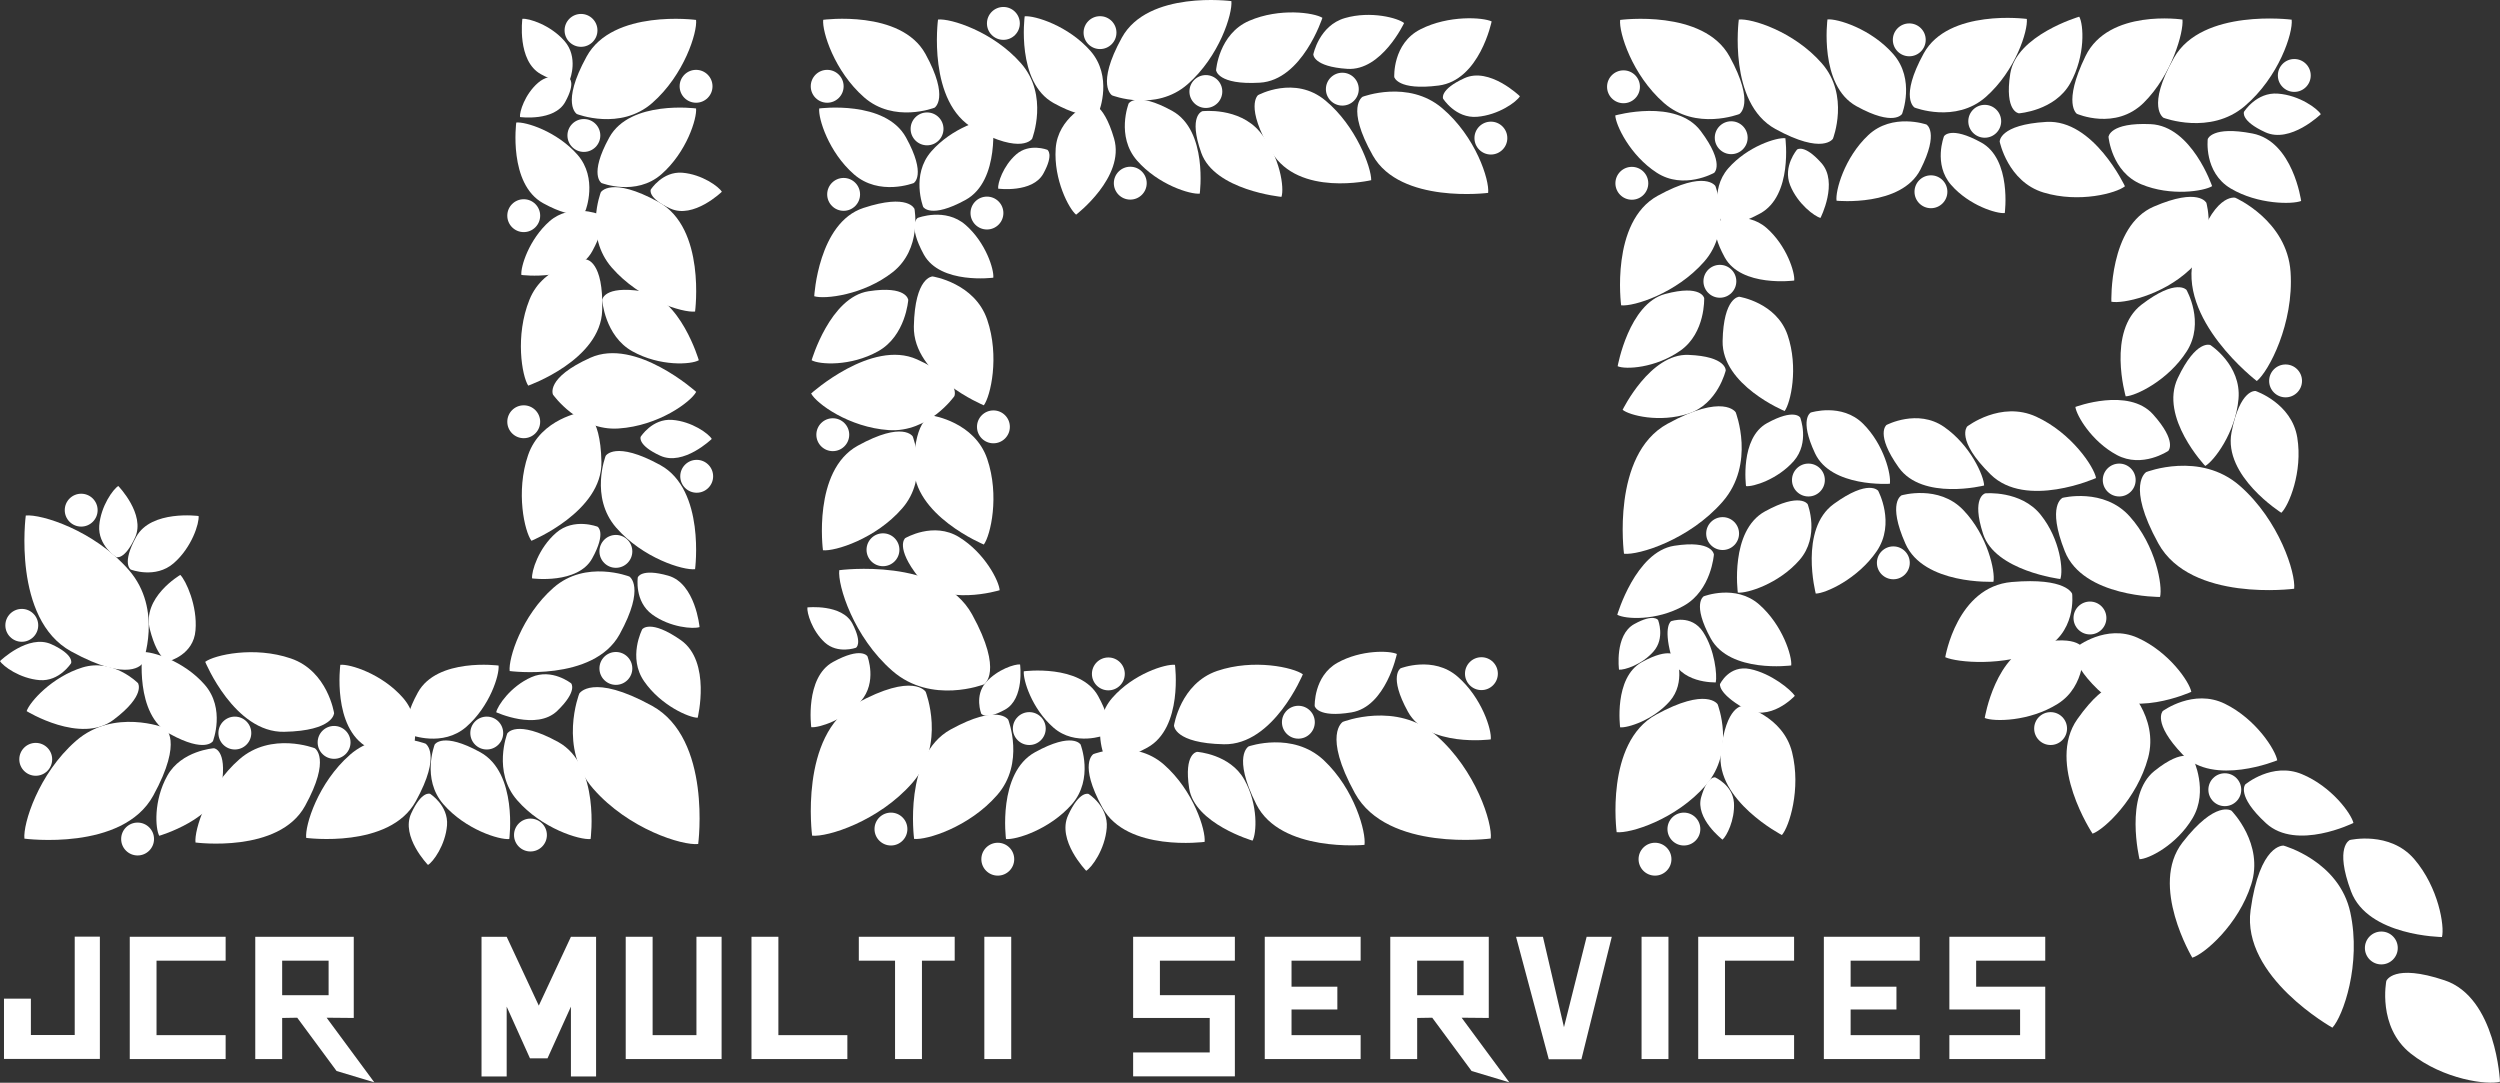 <svg enable-background="new 0 0 200.77 86.95" viewBox="0 0 200.77 86.95" xmlns="http://www.w3.org/2000/svg"><rect x="0" y="0" width="200.77" height="86.95" fill="#333333" stroke="none"/><g fill="#fff"><path d="m200.77 86.87s-.3-6.75-4.44-8.14-4.69.05-4.69.05-.73 3.67 1.94 5.81c2.67 2.13 6.23 2.56 7.19 2.28z"/><path d="m2.07 41.4s-1.1 8.3 3.64 10.91 5.73.97 5.73.97 1.69-4.32-1.1-7.51-7.04-4.5-8.27-4.37z"/><path d="m41.87 22.08s4.33.57 5.69-1.9.5-2.99.5-2.99-2.25-.88-3.92.57c-1.66 1.46-2.34 3.67-2.27 4.32z"/><path d="m2.14 57.11s4.34 2.68 6.97.7 1.97-2.95 1.97-2.95-1.98-2.01-4.45-1.26c-2.47.76-4.26 2.79-4.49 3.51z"/><path d="m42.73 46.45s3.68.49 4.83-1.61c1.16-2.1.43-2.54.43-2.54s-1.91-.75-3.33.49c-1.42 1.23-1.99 3.11-1.93 3.66z"/><path d="m42.42 30.97s5.82-2.05 5.94-6.04c.13-3.99-1.28-4.09-1.28-4.09s-3.4.34-4.56 3.23c-1.17 2.9-.6 6.13-.1 6.9z"/><path d="m42.68 43.43s5.7-2.35 5.62-6.34-1.5-4.01-1.5-4.01-3.38.51-4.39 3.47c-1.01 2.95-.28 6.14.27 6.88z"/><path d="m15.95 41.44s-3.81-.51-5.01 1.67-.44 2.63-.44 2.63 1.98.77 3.45-.51 2.06-3.22 2-3.79z"/><path d="m41.76 9.4s2.76.37 3.63-1.21.32-1.91.32-1.91-1.44-.56-2.5.37c-1.06.92-1.5 2.34-1.45 2.75z"/><path d="m56.18 50.36s-.33-3.51-2.52-4.13-2.44.14-2.44.14-.29 1.93 1.16 2.98c1.44 1.05 3.31 1.18 3.8 1.01z"/><path d="m56.03 57.64s1.1-4.5-1.35-6.23c-2.46-1.72-3.1-.88-3.1-.88s-1.19 2.28.16 4.2c1.34 1.93 3.6 2.91 4.29 2.91z"/><path d="m41.95 1.51s-.45 3.38 1.49 4.45c1.93 1.06 2.34.39 2.34.39s.69-1.76-.45-3.06-2.87-1.83-3.38-1.78z"/><path d="m1.96 67.35s7.88 1.05 10.35-3.46.92-5.44.92-5.44-4.1-1.6-7.13 1.05-4.26 6.68-4.14 7.85z"/><path d="m41.46 9.84s-.65 4.93 2.16 6.48c2.82 1.55 3.41.57 3.41.57s1-2.57-.65-4.46c-1.66-1.89-4.18-2.67-4.92-2.59z"/><path d="m40.93 53.89s6.72.89 8.83-2.95.78-4.64.78-4.64-3.5-1.37-6.08.89-3.64 5.7-3.53 6.7z"/><path d="m55.9 8.71s-5.3-.7-6.97 2.33-.62 3.66-.62 3.66 2.76 1.08 4.8-.7 2.87-4.5 2.79-5.29z"/><path d="m55.9 1.6s-6.69-.89-8.79 2.94c-2.1 3.82-.78 4.62-.78 4.62s3.48 1.36 6.05-.89 3.63-5.68 3.52-6.67z"/><path d="m56.07 67.78s1.12-8.44-3.71-11.1c-4.83-2.65-5.84-.98-5.84-.98s-1.72 4.39 1.12 7.64 7.17 4.58 8.43 4.44z"/><path d="m55.82 25.02s.89-6.7-2.94-8.8-4.63-.78-4.63-.78-1.36 3.49.89 6.06c2.25 2.58 5.68 3.63 6.68 3.52z"/><path d="m56.12 28.93s-1.48-5.06-4.57-5.54-3.19.7-3.19.7.2 2.88 2.42 4.12 4.74 1.07 5.34.72z"/><path d="m55.91 31.47s-4.86-4.38-8.5-2.74-3 2.96-3 2.96 2.07 2.94 5.27 2.72c3.21-.21 5.81-2.14 6.23-2.94z"/><path d="m55.82 45.71s.84-6.36-2.79-8.36c-3.64-2-4.39-.74-4.39-.74s-1.29 3.31.84 5.76 5.39 3.45 6.34 3.34z"/><path d="m27.33 53.39s-.67 5.06 2.22 6.65 3.49.59 3.49.59 1.03-2.63-.67-4.58-4.29-2.74-5.04-2.66z"/><path d="m11.44 52.37s-.66 5 2.2 6.57 3.46.58 3.46.58 1.02-2.6-.66-4.53-4.26-2.7-5-2.62z"/><path d="m16.48 53.15s2.35 5.7 6.34 5.62 4.01-1.5 4.01-1.5-.51-3.38-3.47-4.39c-2.95-1.01-6.14-.28-6.88.27z"/><path d="m39.85 57.2s3.24 1.49 4.9-.11 1.12-2.21 1.12-2.21-1.54-1.23-3.19-.5c-1.67.73-2.73 2.3-2.83 2.82z"/><path d="m14.48 46.17s-3.11 1.81-2.44 4.39 1.53 2.53 1.53 2.53 1.98-.5 2.13-2.47c.17-1.97-.77-4-1.22-4.45z"/><path d="m40.04 53.45s-4.93-.65-6.48 2.16c-1.55 2.82-.57 3.41-.57 3.41s2.57 1 4.46-.65c1.9-1.66 2.67-4.18 2.59-4.92z"/><path d="m40.9 67.38s.7-5.3-2.33-6.97-3.66-.62-3.66-.62-1.08 2.76.7 4.8 4.5 2.87 5.29 2.79z"/><path d="m47.43 67.38s.79-5.92-2.6-7.79c-3.39-1.86-4.09-.69-4.09-.69s-1.2 3.08.79 5.36c1.98 2.28 5.02 3.21 5.9 3.12z"/><path d="m24.59 67.29s6.7.89 8.8-2.94c2.11-3.83.78-4.63.78-4.63s-3.49-1.36-6.06.89-3.63 5.68-3.52 6.68z"/><path d="m12.79 67.12s4.59-1.34 5.02-4.14-.63-2.89-.63-2.89-2.61.18-3.74 2.2-.96 4.28-.65 4.83z"/><path d="m15.7 67.66s6.7.89 8.8-2.94c2.11-3.83.78-4.63.78-4.63s-3.49-1.36-6.06.89-3.63 5.68-3.52 6.68z"/><path d="m181.24 30.6s-6.51-4.98-5.03-10.08 3.3-4.64 3.3-4.64 4.16 1.82 4.44 5.96c.28 4.15-1.76 7.99-2.71 8.76z"/><path d="m183.21 41.18s-4.68-2.95-4-6.46 1.93-3.32 1.93-3.32 2.9.97 3.35 3.74c.45 2.76-.68 5.47-1.28 6.04z"/><path d="m184.24 47.28s-8.3 1.1-10.91-3.64-.97-5.73-.97-5.73 4.32-1.69 7.51 1.1 4.5 7.03 4.37 8.27z"/><path d="m170.71 31.83s-1.52-5.23 1.28-7.37 3.6-1.18 3.6-1.18 1.51 2.61.02 4.94-4.09 3.58-4.9 3.61z"/><path d="m159.34 38.99s-4.95 1.24-6.86-1.45-.98-3.41-.98-3.41 2.5-1.32 4.62.15c2.13 1.47 3.21 3.96 3.22 4.71z"/><path d="m166.67 32.68s4.27-1.6 6.24.6 1.22 2.93 1.22 2.93-2.09 1.42-4.13.33-3.25-3.19-3.33-3.86z"/><path d="m168.33 38.39s-5.63 2.51-8.47-.29-1.88-3.85-1.88-3.85 2.7-2.09 5.54-.79 4.65 4.03 4.81 4.93z"/><path d="m140.22 39.04s-.51-3.85 1.69-5.06 2.66-.45 2.66-.45.78 2-.51 3.49c-1.3 1.48-3.27 2.09-3.84 2.02z"/><path d="m151.77 38.85s-4.72.32-6.01-2.45c-1.3-2.77-.34-3.27-.34-3.27s2.49-.79 4.19.89 2.28 4.13 2.16 4.83z"/><path d="m145.82 47.67s-1.35-5.18 1.45-7.2c2.8-2.03 3.56-1.06 3.56-1.06s1.41 2.61-.11 4.85c-1.52 2.23-4.11 3.4-4.9 3.41z"/><path d="m139.56 47.59s-.66-4.96 2.18-6.52 3.43-.58 3.43-.58 1.01 2.58-.66 4.49-4.21 2.69-4.95 2.61z"/><path d="m160.09 46.72s-5.6.26-7.07-3.06-.31-3.88-.31-3.88 2.98-.88 4.95 1.17 2.59 4.95 2.43 5.77z"/><path d="m165.46 46.5s-5.24-.65-6.2-3.62c-.97-2.97.17-3.26.17-3.26s2.87-.27 4.46 1.73c1.59 1.99 1.82 4.5 1.57 5.15z"/><path d="m173.47 47.94s-6.18.04-7.65-3.67-.18-4.29-.18-4.29 3.32-.84 5.4 1.5c2.09 2.33 2.65 5.57 2.43 6.46z"/><path d="m79.77 22.3s-4.25.56-5.58-1.86c-1.33-2.44-.49-2.94-.49-2.94s2.21-.86 3.84.56c1.64 1.43 2.3 3.6 2.23 4.24z"/><path d="m119.72 59.38s-5.06.67-6.65-2.22-.59-3.49-.59-3.49 2.63-1.03 4.58.67 2.75 4.29 2.66 5.04z"/><path d="m80.28 47.4s-4.58 1.4-6.5-1.03-1.09-3.15-1.09-3.15 2.28-1.36 4.34-.08c2.08 1.28 3.21 3.55 3.25 4.26z"/><path d="m79.01 32.55s-5.7-2.35-5.62-6.34 1.5-4.01 1.5-4.01 3.38.51 4.39 3.47.27 6.14-.27 6.88z"/><path d="m79.01 43.73s-5.7-2.35-5.62-6.34 1.5-4.01 1.5-4.01 3.38.51 4.39 3.47.27 6.14-.27 6.88z"/><path d="m64.84 48.78s2.79-.3 3.62 1.31.28 1.93.28 1.93-1.46.53-2.51-.43c-1.04-.96-1.44-2.4-1.39-2.81z"/><path d="m65.15 58.4s-.53-3.99 1.75-5.24 2.76-.46 2.76-.46.81 2.08-.53 3.61-3.38 2.15-3.98 2.09z"/><path d="m122.06 7.73s-2.45-2.38-4.46-1.45c-2.01.92-1.71 1.64-1.71 1.64s1 1.6 2.73 1.46 3.19-1.21 3.44-1.65z"/><path d="m119.72 67.34s-8.3 1.1-10.91-3.64-.97-5.73-.97-5.73 4.32-1.69 7.51 1.1 4.51 7.04 4.37 8.27z"/><path d="m79.71 9.57s.65 4.93-2.16 6.48c-2.82 1.55-3.41.57-3.41.57s-1-2.57.65-4.46c1.66-1.9 4.19-2.67 4.92-2.59z"/><path d="m67.4 45.79s8.12-1.08 10.67 3.56.95 5.61.95 5.61-4.22 1.65-7.35-1.08c-3.13-2.72-4.41-6.88-4.27-8.09z"/><path d="m65.79 8.71s5.3-.7 6.97 2.33.62 3.66.62 3.66-2.76 1.08-4.8-.7-2.88-4.5-2.79-5.29z"/><path d="m66.11 1.59s6.24-.83 8.21 2.74c1.96 3.57.73 4.32.73 4.32s-3.25 1.27-5.65-.83-3.39-5.3-3.29-6.23z"/><path d="m65.22 67.11s-1.07-8.07 3.54-10.61c4.62-2.54 5.58-.94 5.58-.94s1.64 4.2-1.07 7.31c-2.71 3.1-6.84 4.37-8.05 4.24z"/><path d="m65.39 23.79s.32-5.9 3.95-7.09 4.1.08 4.1.08.61 3.21-1.74 5.07c-2.35 1.85-5.47 2.2-6.31 1.94z"/><path d="m143.85 53.44s-4.91.65-6.46-2.16c-1.54-2.81-.57-3.39-.57-3.39s2.56-1 4.45.65 2.66 4.17 2.58 4.9z"/><path d="m169.56 24.23s-.21-6.09 3.41-7.64c3.62-1.56 4.22-.3 4.22-.3s.92 3.25-1.33 5.36c-2.24 2.11-5.41 2.76-6.3 2.58z"/><path d="m65.18 28.93s1.48-5.06 4.57-5.54 3.19.7 3.19.7-.2 2.88-2.42 4.12-4.73 1.07-5.34.72z"/><path d="m65.14 31.6s4.86-4.38 8.5-2.74 3 2.96 3 2.96-2.07 2.94-5.27 2.72-5.81-2.14-6.23-2.94z"/><path d="m66.09 44.19s-.85-6.39 2.8-8.4 4.41-.74 4.41-.74 1.3 3.32-.85 5.78c-2.13 2.45-5.4 3.46-6.36 3.36z"/><path d="m94.36 53.39s.67 5.06-2.22 6.65-3.49.59-3.49.59-1.03-2.63.67-4.58 4.29-2.74 5.04-2.66z"/><path d="m112.18 52.52s-.88 4.23-3.64 4.69-2.96-.51-2.96-.51-.09-2.39 1.82-3.47c1.91-1.07 4.21-.98 4.78-.71z"/><path d="m104.63 54.15s-2.35 5.7-6.34 5.62-4.01-1.5-4.01-1.5.51-3.38 3.47-4.39c2.95-1 6.14-.27 6.88.27z"/><path d="m81.92 53.36s.37 2.76-1.21 3.63-1.91.32-1.91.32-.56-1.44.37-2.5 2.34-1.49 2.75-1.45z"/><path d="m82.22 53.91s4.54-.6 5.97 1.99c1.43 2.6.53 3.14.53 3.14s-2.36.92-4.11-.6-2.46-3.85-2.39-4.53z"/><path d="m80.79 67.38s-.7-5.3 2.33-6.97 3.66-.62 3.66-.62 1.08 2.76-.7 4.8c-1.79 2.04-4.5 2.87-5.29 2.79z"/><path d="m73.41 67.37s-.89-6.69 2.94-8.79c3.82-2.1 4.62-.78 4.62-.78s1.36 3.48-.89 6.05c-2.25 2.58-5.67 3.63-6.67 3.52z"/><path d="m96.74 67.61s-6.24.83-8.2-2.74-.73-4.31-.73-4.31 3.25-1.27 5.65.83 3.38 5.29 3.28 6.22z"/><path d="m100.59 67.51s-4.65-1.36-5.09-4.2.64-2.93.64-2.93 2.64.18 3.79 2.23c1.14 2.03.98 4.34.66 4.9z"/><path d="m109.58 67.85s-6.73.64-8.69-3.26c-1.96-3.91-.61-4.65-.61-4.65s3.53-1.23 6.03 1.11c2.49 2.34 3.41 5.81 3.27 6.8z"/><path d="m119.79 1.72s-.96 4.73-4.26 5.15c-3.29.42-3.56-.68-3.56-.68s-.15-2.7 2.11-3.84c2.26-1.15 5.01-.96 5.71-.63z"/><path d="m119.51 15.49s-7.05.91-9.26-3-.82-4.72-.82-4.72 3.67-1.39 6.38.91c2.71 2.29 3.82 5.79 3.7 6.81z"/><path d="m96.35 15.55s.67-5.06-2.22-6.65-3.49-.59-3.49-.59-1.03 2.63.67 4.58 4.29 2.74 5.04 2.66z"/><path d="m112.76 1.85s-1.81 3.86-4.56 3.68-2.73-1.16-2.73-1.16.46-2.32 2.54-2.92 4.26 0 4.75.4z"/><path d="m106.2 1.43s-1.62 5.01-5.02 5.21-3.52-1-3.52-1 .21-2.91 2.66-3.97 5.22-.65 5.88-.24z"/><path d="m80.16 15.15s2.76.37 3.63-1.21.32-1.91.32-1.91-1.44-.56-2.5.37-1.5 2.33-1.45 2.75z"/><path d="m86.42 17.24s3.95-3.02 3.05-6.11-2-2.82-2-2.82-2.52 1.11-2.69 3.62 1.07 4.85 1.64 5.31z"/><path d="m82.29 1.31s-.7 5.3 2.33 6.97 3.66.62 3.66.62 1.08-2.76-.7-4.8-4.5-2.87-5.29-2.79z"/><path d="m75.33 1.57s-.89 6.69 2.94 8.79c3.82 2.1 4.62.78 4.62.78s1.36-3.48-.89-6.05-5.68-3.63-6.67-3.52z"/><path d="m98.89.09s-6.7-.89-8.8 2.94c-2.11 3.83-.78 4.63-.78 4.63s3.49 1.36 6.06-.89 3.62-5.68 3.52-6.68z"/><path d="m102.91 15.81s-5.37-.52-6.44-3.54c-1.07-3.01.09-3.34.09-3.34s2.93-.35 4.61 1.65c1.67 2 1.98 4.56 1.74 5.23z"/><path d="m110.12 14.47s-5.83 1.38-8.01-2.28-1.08-4.55-1.08-4.55 2.96-1.62 5.42.44c2.46 2.04 3.68 5.38 3.67 6.39z"/><path d="m144.09 22.53s-4.25.56-5.58-1.86c-1.33-2.43-.49-2.93-.49-2.93s2.21-.86 3.84.56 2.3 3.6 2.23 4.23z"/><path d="m196.11 75.25s-5.95-.06-7.3-3.66-.1-4.13-.1-4.13 3.21-.75 5.17 1.53 2.45 5.4 2.23 6.26z"/><path d="m137.79 54.8s-2.98.13-3.6-2.2.01-2.71.01-2.71 1.62-.59 2.57.86 1.14 3.48 1.02 4.05z"/><path d="m144.14 55.88s-2.01 2.2-4.1.99-1.91-1.93-1.91-1.93.73-1.56 2.42-1.21 3.27 1.66 3.59 2.15z"/><path d="m143.32 33.01s-5.05-2.09-4.98-5.62 1.33-3.56 1.33-3.56 2.99.46 3.89 3.08c.89 2.62.24 5.45-.24 6.1z"/><path d="m177.1 37.42s-3.7-3.9-2.21-7.05 2.62-2.66 2.62-2.66 2.5 1.61 2.26 4.33-1.98 4.99-2.67 5.38z"/><path d="m130.02 53.78s-.37-2.78 1.22-3.66 1.92-.32 1.92-.32.57 1.45-.37 2.52-2.35 1.5-2.77 1.46z"/><path d="m130.11 58.41s-.53-3.99 1.75-5.24 2.76-.46 2.76-.46.81 2.08-.53 3.61c-1.34 1.52-3.38 2.15-3.98 2.09z"/><path d="m186.38 9.17s-2.45 2.38-4.46 1.45c-2.01-.92-1.71-1.64-1.71-1.64s1-1.6 2.73-1.46c1.73.13 3.18 1.21 3.44 1.65z"/><path d="m87.23 69.93s-2.38-2.45-1.45-4.46c.92-2.01 1.64-1.71 1.64-1.71s1.6 1 1.46 2.73-1.21 3.19-1.65 3.44z"/><path d="m34.37 69.46s-2.2-2.27-1.35-4.13 1.52-1.58 1.52-1.58 1.48.93 1.36 2.53c-.13 1.59-1.12 2.95-1.53 3.18z"/><path d="m0 53.09s2.27-2.2 4.13-1.35 1.58 1.52 1.58 1.52-.93 1.48-2.53 1.36c-1.59-.13-2.94-1.12-3.18-1.53z"/><path d="m9.5 39.03s2.2 2.27 1.35 4.13-1.52 1.58-1.52 1.58-1.48-.93-1.36-2.53c.13-1.59 1.13-2.94 1.53-3.18z"/><path d="m57.16 35.25s-2.27 2.2-4.13 1.35-1.58-1.52-1.58-1.52.93-1.48 2.53-1.36c1.59.12 2.95 1.12 3.18 1.53z"/><path d="m57.97 15.4s-2.27 2.2-4.13 1.35-1.58-1.52-1.58-1.52.93-1.48 2.53-1.36c1.59.13 2.94 1.12 3.18 1.53z"/><path d="m187.31 82.53s-7.31-4.08-6.57-9.44 2.65-5.18 2.65-5.18 4.47 1.23 5.36 5.37c.9 4.16-.59 8.34-1.44 9.25z"/><path d="m143.38 11.1s.61 4.6-2.02 6.04-3.18.54-3.18.54-.93-2.39.61-4.16c1.55-1.77 3.9-2.5 4.59-2.42z"/><path d="m130.42 44.47s-1.05-7.94 3.48-10.43 5.49-.93 5.49-.93 1.61 4.13-1.05 7.18c-2.67 3.06-6.74 4.31-7.92 4.18z"/><path d="m129.72 9.27s4.89-1.38 6.86 1.25 1.08 3.36 1.08 3.36-2.45 1.39-4.61-.01-3.3-3.84-3.33-4.6z"/><path d="m130.11 1.6s6.69-.89 8.79 2.94.78 4.62.78 4.62-3.48 1.36-6.05-.89-3.63-5.68-3.52-6.67z"/><path d="m129.83 66.83s-.95-7.18 3.15-9.43 4.96-.84 4.96-.84 1.46 3.73-.95 6.5-6.09 3.89-7.16 3.77z"/><path d="m130.19 24.52s-.89-6.7 2.94-8.8c3.83-2.11 4.63-.78 4.63-.78s1.36 3.49-.89 6.06-5.68 3.63-6.68 3.52z"/><path d="m129.91 29.41s.9-5.02 3.81-5.8c2.92-.78 3.14.33 3.14.33s.11 2.79-1.9 4.21-4.43 1.54-5.05 1.26z"/><path d="m129.88 49.37s1.48-5.06 4.57-5.54 3.19.7 3.19.7-.2 2.88-2.42 4.12c-2.22 1.25-4.73 1.07-5.34.72z"/><path d="m130.31 32.91s2.21-4.53 5.28-4.41 3 1.25 3 1.25-.63 2.69-2.98 3.46-4.77.14-5.3-.3z"/><path d="m156.22 52.78s.93-5.66 5.34-6.04 4.85.95 4.85.95.41 3.25-2.54 4.55c-2.96 1.3-6.68.97-7.65.54z"/><path d="m189 66.09s-4.57 2.26-7.01.03c-2.43-2.23-1.68-3.12-1.68-3.12s2.16-1.82 4.55-.83 3.97 3.18 4.14 3.92z"/><path d="m182.88 61.06s-5.11 2.12-7.59-.46c-2.48-2.59-1.6-3.5-1.6-3.5s2.47-1.82 4.99-.58c2.51 1.23 4.07 3.73 4.2 4.54z"/><path d="m138.33 67.43s-2.21-1.69-1.71-3.42 1.12-1.58 1.12-1.58 1.41.62 1.51 2.03c.09 1.4-.6 2.71-.92 2.97z"/><path d="m175.98 55.56s-4.98 2.27-7.52-.2-1.7-3.4-1.7-3.4 2.38-1.88 4.91-.74 4.16 3.54 4.31 4.34z"/><path d="m159.39 57.66s.86-5.28 4.24-6 3.69.47 3.69.47.23 2.95-2.06 4.39-5.14 1.45-5.87 1.14z"/><path d="m143.1 67.06s-5.32-2.76-4.91-6.61 1.78-3.76 1.78-3.76 3.22.78 3.95 3.73-.23 5.97-.82 6.64z"/><path d="m168.05 66.95s-3.74-5.63-1.22-9.2 3.82-2.73 3.82-2.73 2.75 2.53 1.86 5.84c-.89 3.29-3.51 5.75-4.46 6.09z"/><path d="m171.82 69s-1.24-5.13 1.19-7.08 3.11-.99 3.11-.99 1.27 2.59-.04 4.78c-1.3 2.18-3.56 3.29-4.26 3.29z"/><path d="m176.06 76.91s-3.47-5.8-.79-9.25 3.94-2.55 3.94-2.55 2.63 2.66 1.58 5.92c-1.04 3.26-3.77 5.59-4.73 5.88z"/><path d="m184.8 16.14s-.65-4.79-3.91-5.42-3.59.45-3.59.45-.33 2.68 1.85 3.97 4.93 1.28 5.65 1z"/><path d="m184.04 1.58s-7.19-.93-9.45 3.06-.84 4.82-.84 4.82 3.74 1.42 6.51-.93 3.9-5.91 3.78-6.95z"/><path d="m161 17.11s.57-4.32-1.9-5.67c-2.47-1.36-2.98-.5-2.98-.5s-.88 2.25.57 3.91 3.67 2.33 4.31 2.26z"/><path d="m177.65 14.95s-1.64-4.83-4.93-4.98c-3.3-.15-3.39 1.02-3.39 1.02s.24 2.81 2.63 3.81c2.37.99 5.05.55 5.69.15z"/><path d="m170.65 14.96s-2.52-5.39-6.31-5.17-3.75 1.58-3.75 1.58.65 3.22 3.52 4.09 5.86.05 6.54-.5z"/><path d="m146.2 17.5s1.46-2.86.07-4.41c-1.38-1.55-1.95-1.08-1.95-1.08s-1.16 1.35-.56 2.86 1.98 2.52 2.44 2.63z"/><path d="m147.49 16.12s5.21.51 6.74-2.51.48-3.61.48-3.61-2.74-.96-4.67.85-2.66 4.5-2.55 5.27z"/><path d="m146.76 1.56s-.7 5.3 2.33 6.97 3.66.62 3.66.62 1.08-2.76-.7-4.8-4.5-2.87-5.29-2.79z"/><path d="m139.64 1.57s-.89 6.69 2.94 8.79 4.62.78 4.62.78 1.36-3.48-.89-6.05c-2.25-2.58-5.67-3.63-6.67-3.52z"/><path d="m162.77 1.52s-6.3-.84-8.28 2.77-.73 4.35-.73 4.35 3.28 1.28 5.7-.84 3.41-5.35 3.31-6.28z"/><path d="m166.98 1.34s-5.06 1.48-5.54 4.57.7 3.19.7 3.19 2.88-.2 4.12-2.42 1.07-4.73.72-5.34z"/><path d="m175.27 1.57s-5.93-.89-7.79 2.94-.69 4.63-.69 4.63 3.09 1.36 5.37-.89c2.27-2.25 3.21-5.68 3.11-6.68z"/><circle cx="6.52" cy="40.97" r="1.32"/><circle cx="1.75" cy="50.22" r="1.32"/><circle cx="2.87" cy="60.98" r="1.32"/><circle cx="11.05" cy="67.38" r="1.32"/><circle cx="18.86" cy="58.87" r="1.32"/><circle cx="42.6" cy="67.06" r="1.32"/><circle cx="39.09" cy="58.87" r="1.32"/><circle cx="55.95" cy="38.25" r="1.32"/><circle cx="42.06" cy="33.87" r="1.32"/><circle cx="26.83" cy="59.62" r="1.32"/><circle cx="135.23" cy="66.58" r="1.32"/><circle cx="138.34" cy="42.85" r="1.32"/><circle cx="131.05" cy="14.72" r="1.32"/><circle cx="130.38" cy="6.97" r="1.32"/><circle cx="139.03" cy="11.06" r="1.32"/><circle cx="153.33" cy="3.2" r="1.32"/><circle cx="159.39" cy="9.74" r="1.32"/><circle cx="155.07" cy="15.4" r="1.32"/><circle cx="170.19" cy="38.55" r="1.32"/><circle cx="152.05" cy="45.2" r="1.32"/><circle cx="167.84" cy="49.63" r="1.32"/><circle cx="178.67" cy="63.42" r="1.32"/><circle cx="191.24" cy="76.13" r="1.32"/><circle cx="164.68" cy="58.51" r="1.32"/><circle cx="183.55" cy="30.59" r="1.32"/><circle cx="184.25" cy="6.06" r="1.32"/><circle cx="145.23" cy="38.55" r="1.32"/><circle cx="138.12" cy="22.59" r="1.32"/><circle cx="42.06" cy="17.32" r="1.32"/><circle cx="46.89" cy="10.88" r="1.32"/><circle cx="46.66" cy="2.44" r="1.32"/><circle cx="55.9" cy="6.93" r="1.32"/><circle cx="66.43" cy="6.93" r="1.32"/><circle cx="67.75" cy="15.61" r="1.32"/><circle cx="80.58" cy="1.88" r="1.32"/><circle cx="88.34" cy="2.62" r="1.32"/><circle cx="90.77" cy="14.71" r="1.32"/><circle cx="96.84" cy="7.35" r="1.32"/><circle cx="107.8" cy="7.16" r="1.32"/><circle cx="82.66" cy="58.51" r="1.32"/><circle cx="49.46" cy="53.68" r="1.32"/><circle cx="49.46" cy="44.28" r="1.32"/><circle cx="71.55" cy="66.58" r="1.32"/><circle cx="80.13" cy="69" r="1.32"/><circle cx="132.91" cy="69" r="1.32"/><circle cx="89.01" cy="54.12" r="1.32"/><circle cx="104.27" cy="58" r="1.32"/><circle cx="118.97" cy="54.1" r="1.32"/><circle cx="119.73" cy="11.09" r="1.32"/><circle cx="66.88" cy="34.91" r="1.32"/><circle cx="79.78" cy="34.28" r="1.32"/><circle cx="70.91" cy="44.15" r="1.32"/><circle cx="79.26" cy="17.11" r="1.32"/><circle cx="74.45" cy="10.35" r="1.32"/><path d="m2.48 80.21v2.91h3.52v-7.9h2.02v9.82h-7.7v-4.84h2.16z"/><path d="m12.57 83.13h5.55v1.92h-7.7v-9.82h7.7v1.92h-5.55z"/><path d="m55.93 75.23h2.02v9.82h-7.7v-9.82h2.16v7.9h3.52z"/><path d="m62.5 83.13h5.55v1.92h-7.7v-9.82h2.16v7.9z"/><path d="m71.88 77.15h-2.91v-1.92h7.7v1.92h-2.63v7.9h-2.16z"/><path d="m81.21 85.05h-2.16v-9.82h2.16z"/><path d="m91 81.75v-6.52h8.17v1.92h-6.02v2.77h6.02v6.52h-8.17v-1.92h6.15v-2.77z"/><path d="m103.72 77.15v2.09h3.68v1.83h-3.68v2.06h5.55v1.92h-7.7v-9.82h7.7v1.92z"/><path d="m111.65 85.05v-9.82h7.91v6.52l-2.18-.02 3.83 5.19-3.03-.91-3.16-4.28-1.21.02v3.3zm2.16-7.9v2.77h3.73v-2.77z"/><path d="m20.5 85.05v-9.82h7.91v6.52l-2.18-.02 3.83 5.19-3.03-.91-3.16-4.28-1.21.02v3.3zm2.16-7.9v2.77h3.73v-2.77z"/><path d="m127.42 75.23h2.02l-2.44 9.84h-2.62l-2.63-9.84h2.16l1.69 7.26z"/><path d="m133.99 85.05h-2.16v-9.82h2.16z"/><path d="m138.53 83.13h5.55v1.92h-7.7v-9.82h7.7v1.92h-5.55z"/><path d="m148.62 77.15v2.09h3.68v1.83h-3.68v2.06h5.55v1.92h-7.7v-9.82h7.7v1.92z"/><path d="m156.55 81.07v-5.84h7.7v1.92h-5.55v2.09h5.55v5.81h-7.7v-1.92h5.68v-2.06z"/><path d="m45.85 75.23-2.58 5.53-2.58-5.53h-2.02v11.22h2.02v-5.61l1.87 4.15h.71.7l1.88-4.15v5.61h2.02v-11.22z"/></g></svg>